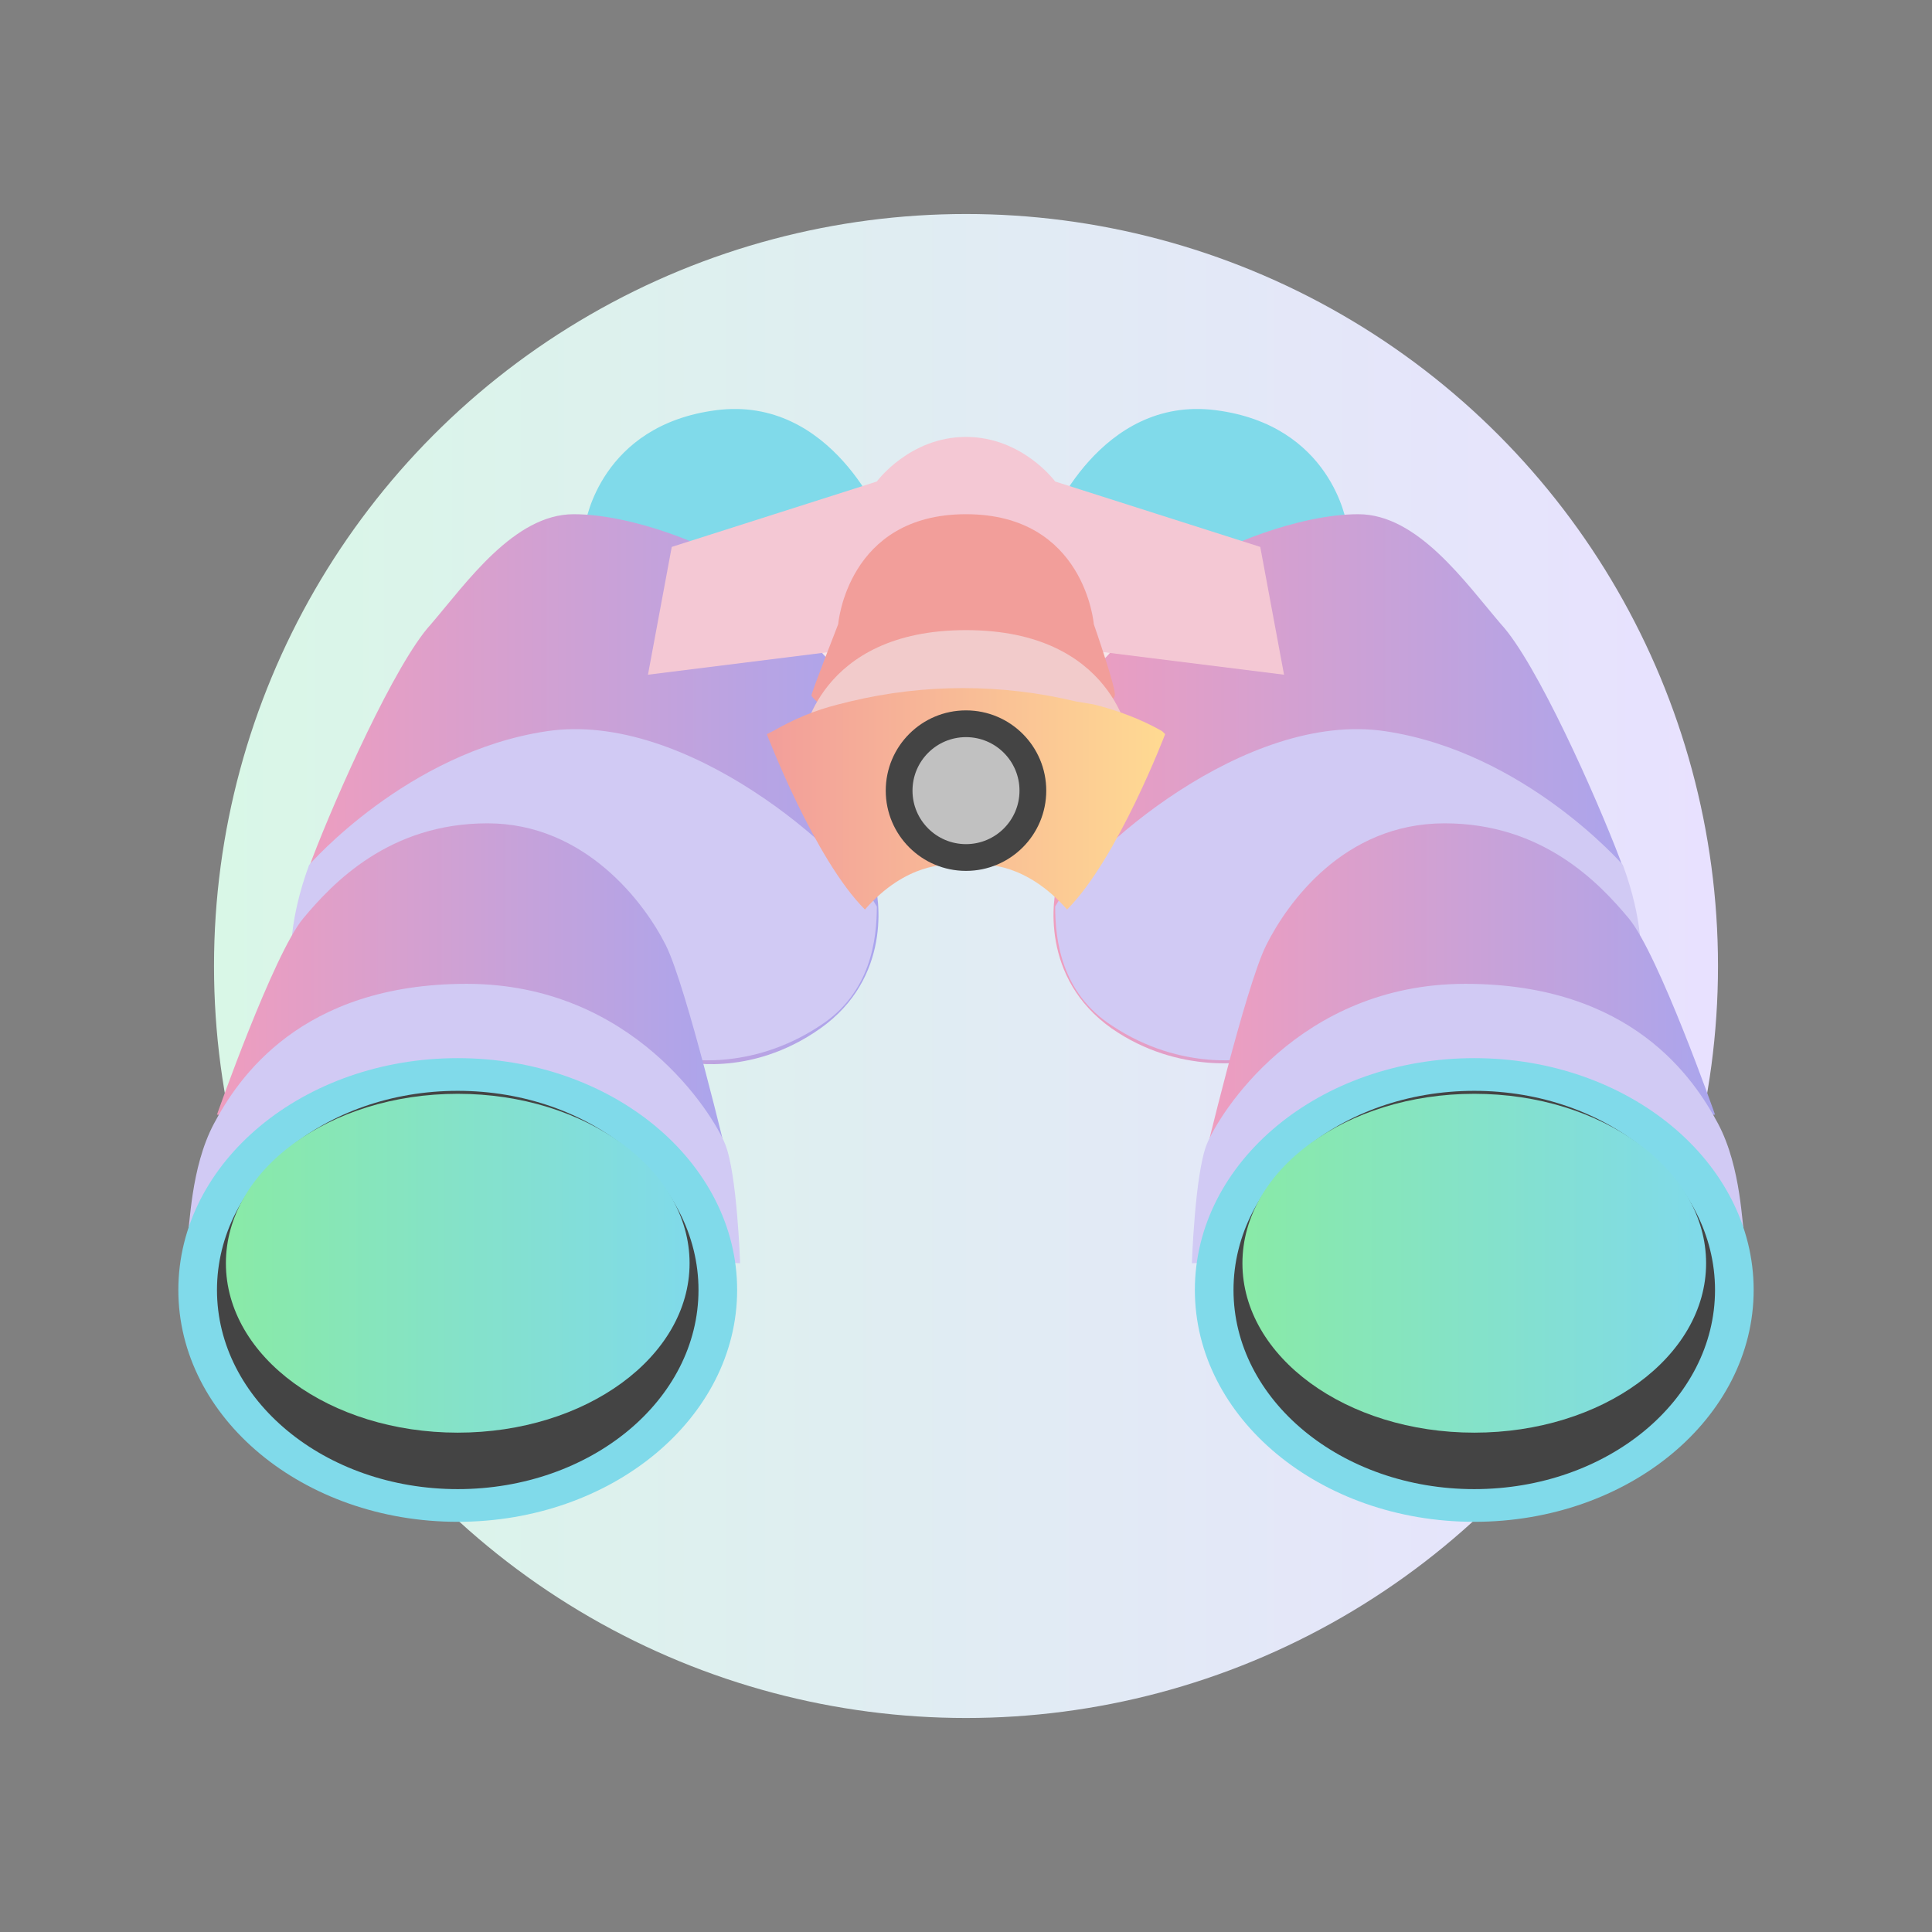 <?xml version="1.0" encoding="utf-8"?>
<!-- Generator: Adobe Illustrator 22.0.0, SVG Export Plug-In . SVG Version: 6.00 Build 0)  -->
<svg version="1.1" id="Layer_1" xmlns="http://www.w3.org/2000/svg" xmlns:xlink="http://www.w3.org/1999/xlink" x="0px" y="0px"
	 width="65px" height="65px" viewBox="0 0 65 65" enable-background="new 0 0 65 65" xml:space="preserve">
<rect x="0" y="0" width="65" height="65" fill="#808080" stroke="none"/>
<g>
	<linearGradient id="XMLID_76_" gradientUnits="userSpaceOnUse" x1="7.157" y1="32.5" x2="57.843" y2="32.5">
		<stop  offset="0" style="stop-color:#D9F7E7"/>
		<stop  offset="1" style="stop-color:#E8E1FF"/>
	</linearGradient>
	<circle id="XMLID_6_" fill="url(#XMLID_76_)" cx="32.5" cy="32.5" r="25.3"/>
	<g id="XMLID_213_">
		<path id="XMLID_1040_" fill="#80DAEA" d="M19.7,17.6c0,0,0.5-3.3,4.4-3.8c3.9-0.5,5.6,3.8,5.6,3.8l-8.5,2.6L19.7,17.6z"/>
		<path id="XMLID_1039_" fill="#80DAEA" d="M45.3,17.6c0,0-0.5-3.3-4.4-3.8c-3.9-0.5-5.6,3.8-5.6,3.8l8.5,2.6L45.3,17.6z"/>
		<linearGradient id="XMLID_77_" gradientUnits="userSpaceOnUse" x1="9.77" y1="26.484" x2="29.488" y2="26.484">
			<stop  offset="0" style="stop-color:#EF9DBE"/>
			<stop  offset="1" style="stop-color:#AAA5ED"/>
		</linearGradient>
		<path id="XMLID_1038_" fill="url(#XMLID_77_)" d="M9.8,32.3c0,0-0.1-1.3,0.7-3.4c0.8-2.1,2.8-6.6,4-7.9c1.2-1.4,2.8-3.7,4.8-3.7
			s4.7,1.1,5.6,1.8c0.7-0.1,1.9-0.1,1.9-0.1l0.5,0.6l1.1,2.3l0.1,2.1l-1.1,0.4l-0.3,0.4c0,0,2.1,4.2,2.3,4.8c0.2,0.6,0.6,3.3-1.8,5
			s-4.7,1.1-4.7,1.1L9.8,32.3z"/>
		<path id="XMLID_1037_" fill="#D1CAF4" d="M29.5,30.5c-1-1.8-6.4-6.6-11.1-5.9c-4.7,0.7-8,4.5-8,4.5c-0.7,1.9-0.6,3.1-0.6,3.1
			l13.1,3.4c0,0,2.3,0.5,4.7-1.1C29.3,33.4,29.5,31.6,29.5,30.5z"/>
		<linearGradient id="XMLID_78_" gradientUnits="userSpaceOnUse" x1="7.332" y1="33.406" x2="24.538" y2="33.406">
			<stop  offset="0" style="stop-color:#EF9DBE"/>
			<stop  offset="1" style="stop-color:#AAA5ED"/>
		</linearGradient>
		<path id="XMLID_1036_" fill="url(#XMLID_78_)" d="M7.3,37.5c0,0,1.9-5.4,2.9-6.6c1-1.2,2.9-3.2,6.2-3.2s5.3,2.7,6,4.1
			c0.7,1.4,2.1,7.3,2.1,7.3L7.3,37.5z"/>
		<linearGradient id="XMLID_79_" gradientUnits="userSpaceOnUse" x1="35.512" y1="26.484" x2="55.23" y2="26.484">
			<stop  offset="0" style="stop-color:#EF9DBE"/>
			<stop  offset="1" style="stop-color:#AAA5ED"/>
		</linearGradient>
		<path id="XMLID_1035_" fill="url(#XMLID_79_)" d="M55.2,32.3c0,0,0.1-1.3-0.7-3.4s-2.8-6.6-4-7.9c-1.2-1.4-2.8-3.7-4.8-3.7
			s-4.7,1.1-5.6,1.8C39.3,19,38.2,19,38.2,19l-0.5,0.6l-1.1,2.3l-0.1,2.1l1.1,0.4l0.3,0.4c0,0-2.1,4.2-2.3,4.8
			c-0.2,0.6-0.6,3.3,1.8,5c2.3,1.6,4.7,1.1,4.7,1.1L55.2,32.3z"/>
		<path id="XMLID_1034_" fill="#D1CAF4" d="M35.5,30.5c1-1.8,6.4-6.6,11.1-5.9c4.7,0.7,8,4.5,8,4.5c0.7,1.9,0.6,3.1,0.6,3.1
			l-13.1,3.4c0,0-2.3,0.5-4.7-1.1C35.7,33.4,35.5,31.6,35.5,30.5z"/>
		<linearGradient id="XMLID_80_" gradientUnits="userSpaceOnUse" x1="40.462" y1="33.406" x2="57.668" y2="33.406">
			<stop  offset="0" style="stop-color:#EF9DBE"/>
			<stop  offset="1" style="stop-color:#AAA5ED"/>
		</linearGradient>
		<path id="XMLID_1033_" fill="url(#XMLID_80_)" d="M57.7,37.5c0,0-1.9-5.4-2.9-6.6c-1-1.2-2.9-3.2-6.2-3.2c-3.4,0-5.3,2.7-6,4.1
			s-2.1,7.3-2.1,7.3L57.7,37.5z"/>
		<path id="XMLID_1032_" fill="#D1CAF4" d="M58.7,41.6c-0.1-0.3-0.1-2.3-0.9-3.8c-0.8-1.5-2.9-4.7-8.5-4.7s-8.3,4.4-8.7,5.4
			c-0.4,1-0.5,4-0.5,4L58.7,41.6z"/>
		<ellipse id="XMLID_1031_" fill="#80DAEA" cx="49.6" cy="43.4" rx="9.4" ry="7.8"/>
		<ellipse id="XMLID_948_" fill="#444444" cx="49.6" cy="43.4" rx="8.1" ry="6.7"/>
		<path id="XMLID_697_" fill="#D1CAF4" d="M6.3,41.6c0.1-0.3,0.1-2.3,0.9-3.8c0.8-1.5,2.9-4.7,8.5-4.7s8.3,4.4,8.7,5.4s0.5,4,0.5,4
			L6.3,41.6z"/>
		<path id="XMLID_695_" fill="none" stroke="#F7E6EA" stroke-miterlimit="10" d="M26.9,19.4l0,0.9c0,0,1.4,1.7,1.4,1.6
			s0.7-2.9,0.7-2.9L26.9,19.4z"/>
		<path id="XMLID_648_" fill="none" stroke="#F7E6EA" stroke-miterlimit="10" d="M38.1,19.4l0,0.9c0,0-1.4,1.7-1.4,1.6
			c0,0-0.7-2.9-0.7-2.9L38.1,19.4z"/>
		<path id="XMLID_647_" fill="#F4C8D4" d="M42.4,18.4l-6.9-2.2c0,0-1.1-1.5-3-1.5c-1.9,0-3,1.5-3,1.5l-6.9,2.2l-0.8,4.3l7.2-0.9
			l3.5-4.5l3.5,4.5l7.2,0.9L42.4,18.4z"/>
		<linearGradient id="XMLID_81_" gradientUnits="userSpaceOnUse" x1="41.802" y1="42.453" x2="57.313" y2="42.453">
			<stop  offset="0" style="stop-color:#89EAA7"/>
			<stop  offset="1" style="stop-color:#80DAEA"/>
		</linearGradient>
		<ellipse id="XMLID_646_" fill="url(#XMLID_81_)" cx="49.6" cy="42.5" rx="7.8" ry="5.7"/>
		<ellipse id="XMLID_645_" fill="#80DAEA" cx="15.4" cy="43.4" rx="9.4" ry="7.8"/>
		<ellipse id="XMLID_644_" fill="#444444" cx="15.4" cy="43.4" rx="8.1" ry="6.7"/>
		<linearGradient id="XMLID_82_" gradientUnits="userSpaceOnUse" x1="7.687" y1="42.453" x2="23.198" y2="42.453">
			<stop  offset="0" style="stop-color:#89EAA7"/>
			<stop  offset="1" style="stop-color:#80DAEA"/>
		</linearGradient>
		<ellipse id="XMLID_641_" fill="url(#XMLID_82_)" cx="15.4" cy="42.5" rx="7.8" ry="5.7"/>
		<path id="XMLID_632_" fill="#F29E9A" d="M36.8,21c0,0-0.3-3.7-4.3-3.7S28.2,21,28.2,21s-0.9,2.3-0.9,2.4c0,0.1,1.7,1.6,1.7,1.6
			l3.4-1.2l3.4,1.2c0,0,1.8-1.5,1.7-1.6C37.6,23.3,36.8,21,36.8,21z"/>
		<path id="XMLID_630_" fill="#F2CBCB" d="M38,24.9c0,0-0.5-3.7-5.5-3.7S27,24.9,27,24.9s1.1,1.7,1.1,1.7c0,0.1,0,2.2,0,2.2l4.4-1.2
			l4.4,1.2c0,0,0.5-1.7,0.5-1.8C37.4,27,38,24.9,38,24.9z"/>
		<linearGradient id="XMLID_83_" gradientUnits="userSpaceOnUse" x1="25.784" y1="26.876" x2="39.216" y2="26.876">
			<stop  offset="0" style="stop-color:#F29E9A"/>
			<stop  offset="1" style="stop-color:#FFDA92"/>
		</linearGradient>
		<path id="XMLID_629_" fill="url(#XMLID_83_)" d="M36.8,23.7l-0.6-0.1c-2.5-0.6-5.1-0.6-7.6,0l-0.4,0.1c-0.8,0.2-1.5,0.5-2.2,0.9
			l-0.2,0.1c0,0,1.6,4.2,3.3,5.9c1.4-1.6,2.8-1.5,2.8-1.5l0.6-5l0.6,5c0,0,1.4-0.1,2.8,1.5c1.7-1.7,3.3-5.9,3.3-5.9l-0.1-0.1
			C38.4,24.2,37.6,23.9,36.8,23.7z"/>
		<circle id="XMLID_628_" fill="#444444" cx="32.5" cy="26.6" r="2.7"/>
		<circle id="XMLID_627_" fill="#C1C1C1" cx="32.5" cy="26.6" r="1.8"/>
	</g>
</g>
</svg>
